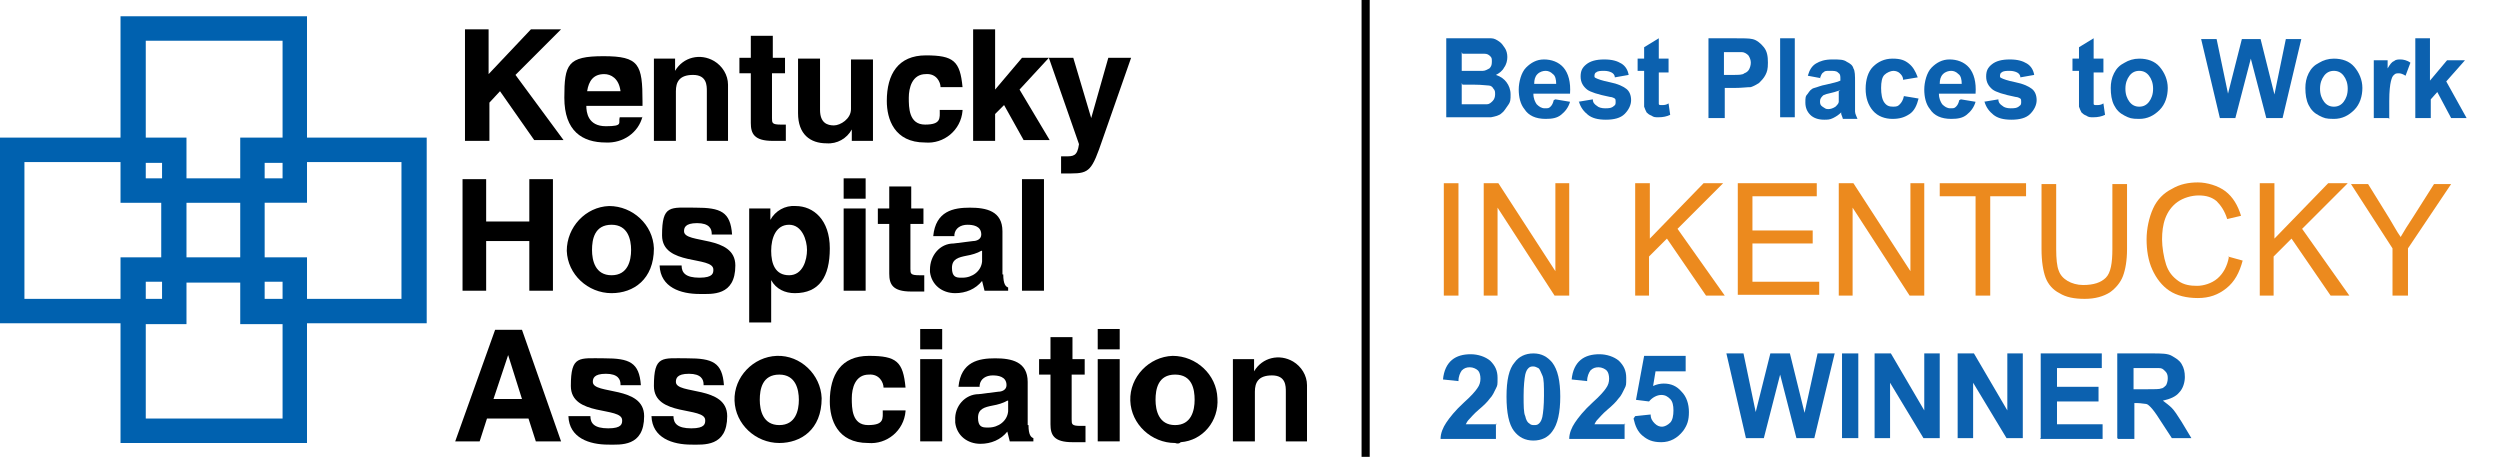 <?xml version="1.0" encoding="UTF-8"?>
<svg xmlns="http://www.w3.org/2000/svg" version="1.1" viewBox="0 0 307 57">
  <defs>
    <style>
      .cls-1 {
        fill: none;
        stroke: #000;
        stroke-miterlimit: 10;
      }

      .cls-2 {
        fill: #ec8a1e;
      }

      .cls-3 {
        fill: #0c61af;
      }

      .cls-4 {
        fill: #0061af;
      }
    </style>
  </defs>
  <!-- Generator: Adobe Illustrator 28.7.6, SVG Export Plug-In . SVG Version: 1.2.0 Build 188)  -->
  <g>
    <g id="Layer_1">
      <g id="Group_5">
        <path id="Path_34" class="cls-4" d="M37.7,54.4H14.8v-14.7H0v-22.8h14.8V2h22.9v14.9h14.7v22.8h-14.7v14.7ZM17.9,51.4h16.8v-11.6h-5.2v-5.1h-6.6v5.1h-5v11.6ZM37.7,36.7h11.6v-16.8h-11.6v5h-5.2v6.7h5.2v5.1ZM32.5,36.7h2.2v-2.1h-2.2v2.1ZM17.9,36.7h2v-2.1h-2v2.1ZM3,36.7h11.8v-5.1h5v-6.7h-5v-5H3v16.8ZM22.9,31.6h6.6v-6.7h-6.6v6.7ZM32.5,21.9h2.2v-1.9h-2.2v1.9ZM22.9,21.9h6.6v-5h5.2V5h-16.8v11.9h5v5ZM17.9,21.9h2v-1.9h-2v1.9Z"/>
      </g>
      <g id="Group_6">
        <path id="Path_35" d="M60,17.3h-2.9V3.6h2.9v5.5l5.2-5.5h3.7l-5.6,5.6,5.9,8h-3.6l-4.2-6-1.3,1.4v4.7h0Z"/>
        <path id="Path_36" d="M78.9,14.3c-.5,2-2.4,3.3-4.5,3.2-2.9,0-5.1-1.4-5.1-5.5s.4-5.1,4.8-5.1,4.8,1,4.8,5.6v.5h-6.9c0,.8.2,2.5,2.4,2.5s1.5-.4,1.7-1.1h2.8ZM76.2,11.2c-.2-1.6-1.2-2.1-2-2.1-1.3,0-1.9.8-2.1,2.1h4.1Z"/>
        <path id="Path_37" d="M89.5,17.3h-2.7v-6.1c0-.7,0-2-1.7-2s-2.1.9-2.1,2v6.1h-2.7V7.2h2.6v1.5h0c1-1.7,3.1-2.2,4.8-1.2,1,.6,1.7,1.7,1.7,2.9v6.9h0Z"/>
        <path id="Path_38" d="M94.8,7.1h1.6v1.9h-1.6v5.5c0,.6,0,.8,1.1.8h.6v2h-1.6c-2.3,0-2.7-.9-2.7-2.2v-6.1h-1.4v-1.9h1.4v-2.7h2.7v2.7h0Z"/>
        <path id="Path_39" d="M107.2,17.3h-2.6v-1.4h0c-.6,1.1-1.8,1.8-3.1,1.7-2,0-3.5-1.1-3.5-3.7v-6.7h2.7v6.3c0,1.6.9,1.9,1.7,1.9s2.1-.8,2.1-2v-6.1h2.7v10h0Z"/>
        <path id="Path_40" d="M118.2,13.6c-.2,2.4-2.3,4.1-4.6,3.9-3.8,0-4.7-2.9-4.7-5.1,0-3.3,1.4-5.6,4.8-5.6s4.2.7,4.5,3.9h-2.7c0-.6-.5-1.7-1.8-1.6-1.7,0-2.1,1.7-2.1,2.9s0,3.3,2,3.3,1.8-.8,1.8-1.8h2.8Z"/>
        <path id="Path_41" d="M122.2,17.3h-2.7V3.6h2.7v7.4l3.3-3.9h3.3l-3.6,3.9,3.7,6.2h-3.2l-2.4-4.3-1.1,1.1v3.3h0Z"/>
        <path id="Path_42" d="M135.4,17.1c-1.3,3.8-1.6,4.2-3.9,4.2h-1.2v-2.1h.5c1,0,1.5,0,1.7-1.5l-3.7-10.6h3l2.2,7.4h0l2.1-7.4h2.8l-3.5,10Z"/>
        <path id="Path_43" d="M59.7,29.6v6.1h-2.9v-13.7h2.9v5.2h5.3v-5.2h2.9v13.7h-2.9v-6.1h-5.3Z"/>
        <path id="Path_44" d="M75.1,36c-2.9,0-5.4-2.3-5.5-5.2,0-2.9,2.3-5.4,5.2-5.5,2.9,0,5.4,2.3,5.5,5.2h0c0,3.8-2.5,5.5-5.2,5.5ZM75.1,27.6c-2.1,0-2.4,1.8-2.4,3.1s.4,3.1,2.4,3.1,2.4-1.8,2.4-3.1-.4-3.1-2.4-3.1Z"/>
        <path id="Path_45" d="M87.4,28.7c0-.6-.3-1.3-1.8-1.3s-1.6.6-1.6,1c0,1.6,6.3.4,6.3,4.2s-2.9,3.5-4.4,3.5c-2.3,0-4.8-.8-4.9-3.5h2.7c0,.9.5,1.5,2.2,1.5s1.7-.6,1.7-1c0-1.7-6.3-.4-6.3-4.2s1-3.4,4.1-3.4,4.3.5,4.5,3.3h-2.5Z"/>
        <path id="Path_46" d="M94.6,27h0c.6-1.1,1.8-1.8,3.1-1.7,2.2,0,4.2,1.7,4.2,5.2s-1.3,5.5-4.3,5.5c-1.2,0-2.3-.5-2.9-1.6h0v5.2h-2.7v-14h2.6v1.4h0ZM96.9,33.8c1.7,0,2.2-1.9,2.2-3.1s-.6-3.1-2.2-3.1-2.2,1.6-2.2,3.2c0,1.6.5,3,2.2,3h0Z"/>
        <path id="Path_47" d="M106.3,24.4h-2.7v-2.5h2.7v2.5ZM106.3,25.6v10.1h-2.7v-10.1h2.7Z"/>
        <path id="Path_48" d="M111.8,25.6h1.6v1.9h-1.6v5.5c0,.6,0,.8,1.1.8h.6v2h-1.6c-2.3,0-2.7-.9-2.7-2.2v-6.1h-1.4v-1.9h1.4v-2.7h2.7v2.7h0Z"/>
        <path id="Path_49" d="M123.2,33.7c0,1.2.3,1.5.6,1.6v.4h-2.9l-.3-1.2c-.8,1-2,1.5-3.3,1.5-1.6,0-2.9-1-3.1-2.6v-.3c0-1.7,1.2-3.2,2.9-3.2l2.4-.3c.4,0,1-.2,1-.8,0-1.1-1.1-1.2-1.7-1.2-.8,0-1.5.4-1.6,1.2v.2h-2.6c.3-3.1,2.5-3.5,4.5-3.5s4,.4,4,2.9v5.3h0ZM120.5,30.8c-.5.3-1.2.5-1.8.6-1,.2-1.8.4-1.8,1.5s.5,1.2,1.1,1.2h.2c1.2,0,2.3-.8,2.4-2v-1.3Z"/>
        <path id="Path_50" d="M128.2,35.7h-2.7v-13.7h2.7v13.7Z"/>
        <path id="Path_51" d="M58.9,54.2h-3l4.9-13.7h3.3l4.8,13.7h-3.1l-.9-2.8h-5.1l-.9,2.8ZM60.6,49h3.5l-1.7-5.4h0l-1.8,5.4Z"/>
        <path id="Path_52" d="M76.2,47.2c0-.6-.3-1.3-1.8-1.3s-1.6.6-1.6,1c0,1.6,6.3.4,6.3,4.2s-2.9,3.5-4.4,3.5c-2.3,0-4.8-.8-4.9-3.5h2.7c0,.9.5,1.5,2.2,1.5s1.7-.6,1.7-1c0-1.7-6.3-.4-6.3-4.2s1-3.4,4.1-3.4,4.3.5,4.5,3.3h-2.5Z"/>
        <path id="Path_53" d="M86.4,47.2c0-.6-.3-1.3-1.8-1.3s-1.6.6-1.6,1c0,1.6,6.3.4,6.3,4.2s-2.9,3.5-4.4,3.5c-2.3,0-4.8-.8-4.9-3.5h2.7c0,.9.5,1.5,2.2,1.5s1.7-.6,1.7-1c0-1.7-6.3-.4-6.3-4.2s1-3.4,4.1-3.4,4.3.5,4.5,3.3h-2.5Z"/>
        <path id="Path_54" d="M95.7,54.4c-2.9,0-5.4-2.3-5.5-5.2s2.3-5.4,5.2-5.5,5.4,2.3,5.5,5.2h0c0,3.9-2.6,5.5-5.2,5.5ZM95.7,46c-2.1,0-2.4,1.8-2.4,3.1s.4,3.1,2.4,3.1,2.4-1.8,2.4-3.1-.4-3.1-2.4-3.1Z"/>
        <path id="Path_55" d="M111.2,50.5c-.2,2.4-2.3,4.1-4.6,3.9-3.8,0-4.7-2.9-4.7-5.1,0-3.3,1.4-5.6,4.8-5.6s4.2.7,4.5,3.9h-2.7c0-.6-.5-1.7-1.8-1.6-1.7,0-2.1,1.7-2.1,2.9s0,3.3,2,3.3,1.8-.8,1.8-1.8h2.8Z"/>
        <path id="Path_56" d="M115.7,42.9h-2.7v-2.5h2.7v2.5ZM115.7,44.1v10.1h-2.7v-10.1h2.7Z"/>
        <path id="Path_57" d="M126.3,52.2c0,1.2.3,1.5.6,1.6v.4h-2.9c-.1-.4-.2-.8-.3-1.2-.8,1-2,1.5-3.3,1.5-1.6,0-2.9-1-3.1-2.6v-.3c-.1-1.7,1.2-3.2,2.9-3.2l2.4-.3c.4,0,1-.2,1-.8,0-1.1-1.1-1.2-1.7-1.2-.8,0-1.5.4-1.6,1.2v.2h-2.6c.3-3.1,2.5-3.5,4.5-3.5s4,.4,4,2.9v5.3ZM123.7,49.2c-.5.3-1.2.5-1.8.6-1,.2-1.8.4-1.8,1.5s.5,1.2,1.1,1.2h.2c1.2,0,2.3-.8,2.4-2v-1.3h-.1Z"/>
        <path id="Path_58" d="M131.6,44.1h1.6v1.9h-1.6v5.5c0,.6,0,.8,1.1.8h.6v2h-1.6c-2.3,0-2.7-.9-2.7-2.2v-6.1h-1.4v-1.9h1.4v-2.7h2.7v2.7h-.1Z"/>
        <path id="Path_59" d="M137.5,42.9h-2.7v-2.5h2.7v2.5ZM137.5,44.1v10.1h-2.7v-10.1h2.7Z"/>
        <path id="Path_60" d="M144.3,54.4c-2.9,0-5.4-2.3-5.5-5.2s2.3-5.4,5.2-5.5c2.9,0,5.4,2.3,5.5,5.2h0c.2,2.8-1.8,5.2-4.5,5.4-.2.2-.4.2-.7.1ZM144.3,46c-2.1,0-2.4,1.8-2.4,3.1s.4,3.1,2.4,3.1,2.4-1.8,2.4-3.1-.3-3.1-2.4-3.1Z"/>
        <path id="Path_61" d="M160.5,54.2h-2.6v-6.1c0-.7,0-2-1.7-2s-2.1.9-2.1,2v6.1h-2.7v-10.1h2.6v1.5h0c1-1.7,3.1-2.2,4.8-1.2,1,.6,1.7,1.7,1.7,2.9v6.9Z"/>
      </g>
      <path class="cls-3" d="M177.6,4.7h3.8c.7,0,1.3,0,1.7,0,.4,0,.7.2,1,.4.3.2.5.5.7.8.2.3.3.7.3,1.1s-.1.9-.4,1.3c-.2.4-.6.7-1,.9.6.2,1,.5,1.3.9.3.4.5.9.5,1.5s0,.9-.3,1.3-.5.8-.8,1c-.3.3-.8.4-1.3.5-.3,0-1.1,0-2.3,0h-3.2V4.7ZM179.5,6.4v2.3h1.2c.7,0,1.2,0,1.4,0,.3,0,.6-.2.8-.3.2-.2.3-.4.3-.8s0-.5-.2-.7c-.2-.2-.4-.3-.7-.3-.2,0-.7,0-1.6,0h-1.1ZM179.5,10.2v2.6h1.8c.7,0,1.1,0,1.3,0,.3,0,.5-.2.7-.4.2-.2.3-.5.3-.8s0-.5-.2-.7c-.1-.2-.3-.4-.6-.4-.3,0-.8-.1-1.7-.1h-1.5Z"/>
      <path class="cls-3" d="M191,12.2l1.8.3c-.2.7-.6,1.2-1.1,1.6-.5.4-1.1.5-1.9.5-1.2,0-2.1-.4-2.6-1.2-.5-.6-.7-1.5-.7-2.4s.3-2.1.9-2.7,1.3-1,2.2-1,1.8.3,2.4,1c.6.7.9,1.8.8,3.2h-4.5c0,.6.2,1,.4,1.3.3.3.6.5,1,.5s.5,0,.7-.2c.2-.2.3-.4.4-.8ZM191.1,10.3c0-.5-.1-1-.4-1.2-.3-.3-.6-.4-.9-.4s-.7.1-1,.4c-.3.3-.4.7-.4,1.2h2.7Z"/>
      <path class="cls-3" d="M193.8,12.5l1.8-.3c0,.4.2.6.5.8.2.2.6.3,1,.3s.8,0,1.1-.3c.2-.1.2-.3.2-.5s0-.3-.1-.4c0,0-.3-.2-.6-.2-1.5-.3-2.4-.6-2.8-.9-.5-.4-.8-.9-.8-1.6s.2-1.1.7-1.5c.5-.4,1.2-.6,2.2-.6s1.6.2,2.1.5c.5.3.8.8.9,1.4l-1.7.3c0-.3-.2-.5-.4-.6-.2-.1-.5-.2-.9-.2s-.8,0-1,.2c-.1,0-.2.2-.2.4s0,.2.2.3c.2.1.7.3,1.7.5,1,.2,1.6.5,2,.8.4.3.6.8.6,1.4s-.3,1.2-.8,1.7-1.3.7-2.3.7-1.7-.2-2.2-.6c-.5-.4-.9-.9-1.1-1.6Z"/>
      <path class="cls-3" d="M204.9,7.4v1.5h-1.2v2.8c0,.6,0,.9,0,1s0,.2.2.2c0,0,.2,0,.3,0s.4,0,.7-.2l.2,1.4c-.4.2-.9.3-1.4.3s-.6,0-.9-.2c-.3-.1-.5-.3-.6-.4-.1-.2-.2-.4-.3-.7,0-.2,0-.7,0-1.3v-3.1h-.8v-1.5h.8v-1.4l1.8-1.1v2.5h1.2Z"/>
      <path class="cls-3" d="M209.8,14.5V4.7h3.1c1.2,0,1.9,0,2.3.1.5.1,1,.5,1.4,1s.5,1.1.5,1.9-.1,1.1-.3,1.5-.5.7-.8,1c-.3.2-.7.4-1,.5-.5,0-1.1.1-2,.1h-1.2v3.7h-1.9ZM211.7,6.4v2.8h1c.8,0,1.3,0,1.5-.2.3-.1.5-.3.6-.5.1-.2.2-.5.2-.8s-.1-.6-.3-.9c-.2-.2-.5-.4-.8-.4-.2,0-.7,0-1.4,0h-.9Z"/>
      <path class="cls-3" d="M218.6,14.5V4.7h1.8v9.7h-1.8Z"/>
      <path class="cls-3" d="M223.6,9.6l-1.6-.3c.2-.7.5-1.2,1-1.5s1.1-.5,2-.5,1.4,0,1.8.3c.4.2.7.4.8.8.2.3.2.9.2,1.7v2.2c0,.6,0,1.1,0,1.4,0,.3.2.6.3.9h-1.8c0-.1-.1-.3-.2-.6,0-.1,0-.2,0-.2-.3.3-.6.5-1,.7-.4.2-.7.2-1.1.2-.7,0-1.3-.2-1.7-.6-.4-.4-.6-.9-.6-1.5s0-.8.3-1.1c.2-.3.4-.6.8-.7s.8-.3,1.4-.4c.8-.2,1.4-.3,1.8-.5v-.2c0-.4,0-.6-.3-.8-.2-.2-.5-.2-1-.2s-.6,0-.8.2c-.2.1-.3.4-.4.7ZM226,11.1c-.2,0-.6.2-1.1.3-.5.1-.8.2-1,.3-.2.2-.4.4-.4.7s0,.5.3.7.4.3.7.3.6-.1.9-.3c.2-.2.4-.4.4-.6,0-.2,0-.5,0-.9v-.4Z"/>
      <path class="cls-3" d="M235.5,9.5l-1.8.3c0-.4-.2-.6-.4-.8-.2-.2-.5-.3-.8-.3s-.8.2-1.1.5c-.3.3-.4.9-.4,1.6s.1,1.4.4,1.8.6.5,1.1.5.6-.1.8-.3c.2-.2.4-.5.5-1l1.8.3c-.2.8-.5,1.5-1.1,1.9s-1.2.6-2.1.6-1.8-.3-2.4-1c-.6-.7-.9-1.6-.9-2.7s.3-2.1.9-2.7c.6-.6,1.4-1,2.4-1s1.5.2,2,.6.8.9,1.1,1.7Z"/>
      <path class="cls-3" d="M240.8,12.2l1.8.3c-.2.7-.6,1.2-1.1,1.6-.5.4-1.1.5-1.9.5-1.2,0-2.1-.4-2.6-1.2-.5-.6-.7-1.5-.7-2.4s.3-2.1.9-2.7,1.3-1,2.2-1,1.8.3,2.4,1c.6.7.9,1.8.8,3.2h-4.5c0,.6.2,1,.4,1.3.3.3.6.5,1,.5s.5,0,.7-.2c.2-.2.3-.4.4-.8ZM240.9,10.3c0-.5-.1-1-.4-1.2-.3-.3-.6-.4-.9-.4s-.7.1-1,.4c-.3.3-.4.7-.4,1.2h2.7Z"/>
      <path class="cls-3" d="M243.6,12.5l1.8-.3c0,.4.2.6.5.8.2.2.6.3,1,.3s.8,0,1.1-.3c.2-.1.2-.3.2-.5s0-.3-.1-.4c0,0-.3-.2-.6-.2-1.5-.3-2.4-.6-2.8-.9-.5-.4-.8-.9-.8-1.6s.2-1.1.7-1.5c.5-.4,1.2-.6,2.2-.6s1.6.2,2.1.5c.5.3.8.8.9,1.4l-1.7.3c0-.3-.2-.5-.4-.6-.2-.1-.5-.2-.9-.2s-.8,0-1,.2c-.1,0-.2.2-.2.4s0,.2.2.3c.2.1.7.3,1.7.5,1,.2,1.6.5,2,.8.4.3.6.8.6,1.4s-.3,1.2-.8,1.7-1.3.7-2.3.7-1.7-.2-2.2-.6c-.5-.4-.9-.9-1.1-1.6Z"/>
      <path class="cls-3" d="M258.3,7.4v1.5h-1.2v2.8c0,.6,0,.9,0,1s0,.2.2.2c0,0,.2,0,.3,0s.4,0,.7-.2l.2,1.4c-.4.2-.9.3-1.4.3s-.6,0-.9-.2c-.3-.1-.5-.3-.6-.4-.1-.2-.2-.4-.3-.7,0-.2,0-.7,0-1.3v-3.1h-.8v-1.5h.8v-1.4l1.8-1.1v2.5h1.2Z"/>
      <path class="cls-3" d="M259.2,10.8c0-.6.1-1.2.4-1.8.3-.6.7-1,1.3-1.3.5-.3,1.1-.5,1.8-.5,1,0,1.9.3,2.5,1s1,1.6,1,2.6-.3,2-1,2.7c-.7.7-1.5,1.1-2.5,1.1s-1.2-.1-1.8-.4c-.6-.3-1-.7-1.3-1.3-.3-.6-.4-1.3-.4-2.1ZM261,10.9c0,.7.2,1.2.5,1.6.3.4.7.6,1.2.6s.9-.2,1.2-.6c.3-.4.5-.9.5-1.6s-.2-1.2-.5-1.6-.7-.6-1.2-.6-.9.2-1.2.6c-.3.4-.5.9-.5,1.6Z"/>
      <path class="cls-3" d="M272.6,14.5l-2.3-9.7h1.9l1.4,6.7,1.7-6.7h2.3l1.7,6.8,1.4-6.8h1.9l-2.3,9.7h-2l-1.9-7.3-1.9,7.3h-2.1Z"/>
      <path class="cls-3" d="M283.1,10.8c0-.6.1-1.2.4-1.8.3-.6.7-1,1.3-1.3.5-.3,1.1-.5,1.8-.5,1,0,1.9.3,2.5,1s1,1.6,1,2.6-.3,2-1,2.7c-.7.7-1.5,1.1-2.5,1.1s-1.2-.1-1.8-.4c-.6-.3-1-.7-1.3-1.3-.3-.6-.4-1.3-.4-2.1ZM284.9,10.9c0,.7.2,1.2.5,1.6.3.4.7.6,1.2.6s.9-.2,1.2-.6c.3-.4.5-.9.5-1.6s-.2-1.2-.5-1.6-.7-.6-1.2-.6-.9.2-1.2.6c-.3.4-.5.9-.5,1.6Z"/>
      <path class="cls-3" d="M293.3,14.5h-1.8v-7.1h1.7v1c.3-.5.5-.8.8-.9.2-.2.5-.2.8-.2s.8.1,1.2.4l-.6,1.6c-.3-.2-.6-.3-.8-.3s-.5,0-.6.2c-.2.1-.3.4-.4.8-.1.4-.2,1.2-.2,2.4v2.2Z"/>
      <path class="cls-3" d="M296.6,14.5V4.7h1.8v5.2l2.1-2.5h2.2l-2.3,2.6,2.5,4.5h-1.9l-1.7-3.2-.8.9v2.3h-1.8Z"/>
      <path class="cls-2" d="M177.3,36.3v-13.8h1.8v13.8h-1.8Z"/>
      <path class="cls-2" d="M182.2,36.3v-13.8h1.8l7,10.8v-10.8h1.7v13.8h-1.8l-7-10.8v10.8h-1.7Z"/>
      <path class="cls-2" d="M200.8,36.3v-13.8h1.8v6.8l6.6-6.8h2.4l-5.6,5.6,5.8,8.2h-2.3l-4.8-7-2.2,2.2v4.8h-1.8Z"/>
      <path class="cls-2" d="M213.4,36.3v-13.8h9.7v1.6h-7.9v4.2h7.4v1.6h-7.4v4.7h8.2v1.6h-10Z"/>
      <path class="cls-2" d="M225.8,36.3v-13.8h1.8l7,10.8v-10.8h1.7v13.8h-1.8l-7-10.8v10.8h-1.7Z"/>
      <path class="cls-2" d="M242.6,36.3v-12.2h-4.4v-1.6h10.6v1.6h-4.4v12.2h-1.8Z"/>
      <path class="cls-2" d="M259.4,22.6h1.8v8c0,1.4-.2,2.5-.5,3.3s-.9,1.5-1.6,2c-.8.5-1.8.8-3.1.8s-2.3-.2-3.1-.7c-.8-.4-1.4-1.1-1.7-1.9-.3-.8-.5-2-.5-3.5v-8h1.8v8c0,1.2.1,2.1.3,2.6.2.6.6,1,1.1,1.3.5.3,1.2.5,1.9.5,1.3,0,2.2-.3,2.8-.9s.8-1.8.8-3.5v-8Z"/>
      <path class="cls-2" d="M273.6,31.5l1.8.5c-.4,1.5-1,2.6-2,3.4-1,.8-2.1,1.2-3.5,1.2s-2.6-.3-3.5-.9c-.9-.6-1.6-1.5-2.1-2.6s-.7-2.4-.7-3.7.3-2.7.8-3.8c.5-1.1,1.3-1.9,2.3-2.4,1-.6,2.1-.8,3.2-.8s2.5.4,3.4,1.1c.9.7,1.5,1.7,1.9,3l-1.7.4c-.3-1-.8-1.7-1.3-2.2-.6-.5-1.3-.7-2.2-.7s-1.9.3-2.6.8c-.7.5-1.2,1.2-1.5,2s-.4,1.7-.4,2.6.2,2.2.5,3.1c.3.9.8,1.5,1.5,2s1.5.6,2.3.6,1.8-.3,2.5-.9c.7-.6,1.2-1.5,1.4-2.6Z"/>
      <path class="cls-2" d="M277.5,36.3v-13.8h1.8v6.8l6.6-6.8h2.4l-5.6,5.6,5.8,8.2h-2.3l-4.8-7-2.2,2.2v4.8h-1.8Z"/>
      <path class="cls-2" d="M293.8,36.3v-5.8l-5.1-7.9h2.1l2.6,4.2c.5.8.9,1.6,1.4,2.3.4-.7.9-1.5,1.5-2.4l2.6-4.1h2.1l-5.3,7.9v5.8h-1.8Z"/>
      <path class="cls-3" d="M183.7,52v1.9h-6.8c0-.7.3-1.4.7-2,.4-.6,1.1-1.5,2.2-2.5.9-.8,1.4-1.4,1.6-1.7.3-.4.4-.8.4-1.2s-.1-.8-.3-1c-.2-.2-.6-.4-1-.4s-.7.1-1,.4c-.2.3-.4.7-.4,1.3l-1.9-.2c.1-1.1.5-1.9,1.1-2.4.6-.5,1.4-.7,2.3-.7s1.8.3,2.4.8c.6.6.9,1.2.9,2.1s0,.9-.2,1.3c-.2.4-.4.9-.8,1.3-.2.3-.7.8-1.3,1.3s-1,1-1.2,1.2c-.2.2-.3.4-.4.6h3.8Z"/>
      <path class="cls-3" d="M188.3,43.4c1,0,1.7.4,2.3,1.1.7.9,1,2.3,1,4.2s-.3,3.4-1,4.3c-.5.7-1.3,1.1-2.3,1.1s-1.8-.4-2.4-1.2c-.6-.8-.9-2.2-.9-4.2s.3-3.4,1-4.2c.5-.7,1.3-1.1,2.3-1.1ZM188.3,45c-.2,0-.4,0-.6.2-.2.2-.3.4-.4.8-.1.5-.2,1.4-.2,2.6s0,2.1.2,2.5c.1.5.3.8.5.9.2.2.4.2.6.2s.4,0,.6-.2.3-.4.4-.8c.1-.5.2-1.4.2-2.6s0-2.1-.2-2.5-.3-.8-.5-.9-.4-.2-.6-.2Z"/>
      <path class="cls-3" d="M199.5,52v1.9h-6.8c0-.7.3-1.4.7-2,.4-.6,1.1-1.5,2.2-2.5.9-.8,1.4-1.4,1.6-1.7.3-.4.4-.8.4-1.2s-.1-.8-.3-1c-.2-.2-.6-.4-1-.4s-.7.1-1,.4c-.2.3-.4.7-.4,1.3l-1.9-.2c.1-1.1.5-1.9,1.1-2.4.6-.5,1.4-.7,2.3-.7s1.8.3,2.4.8c.6.6.9,1.2.9,2.1s0,.9-.2,1.3c-.2.4-.4.9-.8,1.3-.2.3-.7.8-1.3,1.3s-1,1-1.2,1.2c-.2.2-.3.4-.4.6h3.8Z"/>
      <path class="cls-3" d="M200.8,51.1l1.9-.2c0,.5.2.8.5,1.1.3.3.6.4.9.4s.7-.2,1-.5c.3-.3.4-.9.4-1.5s-.1-1.1-.4-1.4-.6-.5-1.1-.5-1.1.3-1.5.8l-1.6-.2,1-5.4h5.1v1.9h-3.7l-.3,1.8c.4-.2.9-.3,1.3-.3.9,0,1.6.3,2.2,1,.6.6.9,1.5.9,2.5s-.2,1.6-.7,2.3c-.7.9-1.6,1.4-2.7,1.4s-1.7-.3-2.3-.8c-.6-.5-.9-1.2-1.1-2.1Z"/>
      <path class="cls-3" d="M214.4,53.8l-2.4-10.4h2.1l1.5,7.2,1.8-7.2h2.4l1.8,7.3,1.6-7.3h2.1l-2.5,10.4h-2.2l-2-7.8-2,7.8h-2.2Z"/>
      <path class="cls-3" d="M226.2,53.8v-10.4h2v10.4h-2Z"/>
      <path class="cls-3" d="M230.2,53.8v-10.4h2l4.1,7v-7h1.9v10.4h-2l-4.1-6.8v6.8h-1.9Z"/>
      <path class="cls-3" d="M240.4,53.8v-10.4h2l4.1,7v-7h1.9v10.4h-2l-4.1-6.8v6.8h-1.9Z"/>
      <path class="cls-3" d="M250.6,53.8v-10.4h7.5v1.8h-5.5v2.3h5.1v1.8h-5.1v2.8h5.6v1.8h-7.7Z"/>
      <path class="cls-3" d="M260,53.8v-10.4h4.3c1.1,0,1.9,0,2.4.3s.9.5,1.2,1,.4,1,.4,1.6-.2,1.4-.7,1.9c-.4.5-1.1.8-2,1,.4.3.8.6,1.1.9.3.3.7.9,1.2,1.7l1.2,2h-2.4l-1.5-2.3c-.5-.8-.9-1.3-1.1-1.5-.2-.2-.4-.4-.6-.4s-.6-.1-1-.1h-.4v4.4h-2ZM262.1,47.8h1.5c1,0,1.6,0,1.8-.1.2,0,.4-.2.6-.4.1-.2.2-.5.2-.8s0-.6-.3-.9-.4-.4-.8-.4c-.2,0-.7,0-1.5,0h-1.6v2.6Z"/>
      <line class="cls-1" x1="167.7" y1="0" x2="167.7" y2="56.1"/>
    </g>
  </g>
</svg>